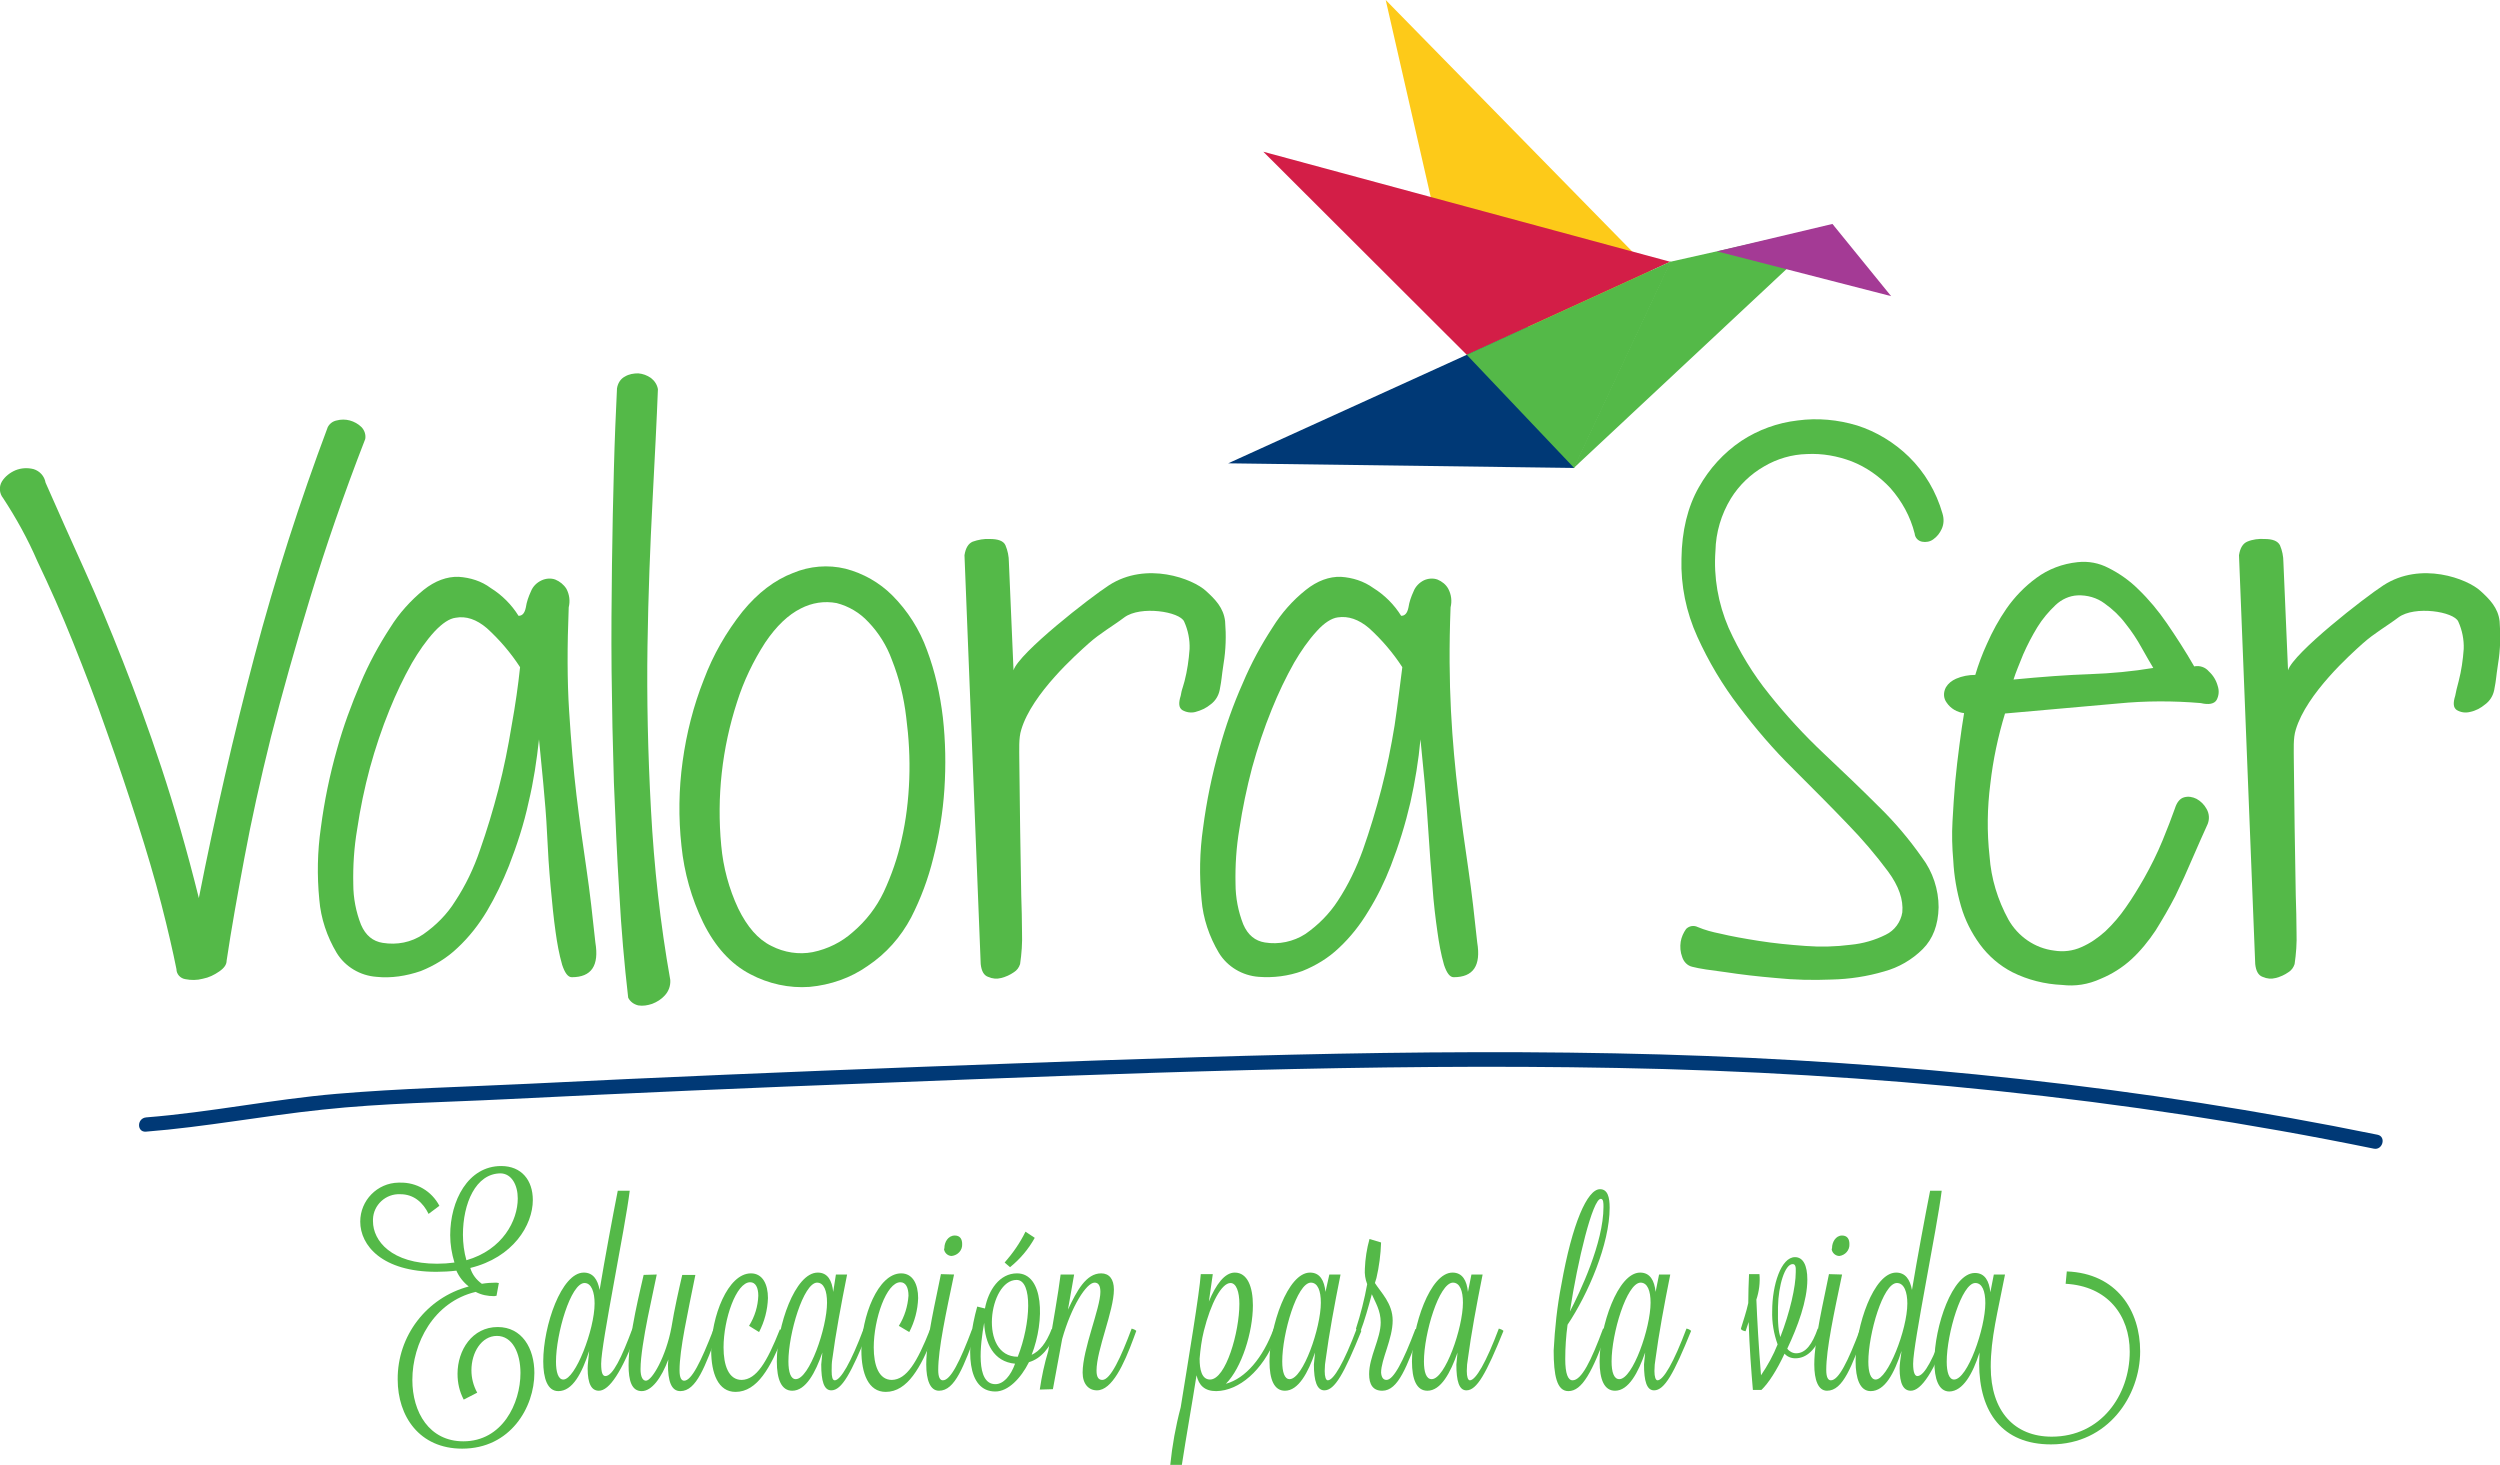 <svg xmlns="http://www.w3.org/2000/svg" xmlns:xlink="http://www.w3.org/1999/xlink" id="Layer_1" x="0px" y="0px" viewBox="0 0 647.5 379.5" style="enable-background:new 0 0 647.5 379.5;" xml:space="preserve">
<style type="text/css">
	.st0{fill:#54B948;}
	.st1{fill:#FDCA19;}
	.st2{fill:#D31E47;}
	.st3{fill:#A43A95;}
	.st4{fill:#003976;}
</style>
<g id="Layer_2_1_">
	<g id="Layer_1-2">
		<polyline class="st0" points="407.5,121.3 474.9,58.3 432.6,67.8   "></polyline>
		<polyline class="st1" points="379.9,91.9 358.9,0 427.9,70.4   "></polyline>
		<polyline class="st2" points="379.9,91.9 327.2,39.3 432.6,67.8   "></polyline>
		<polyline class="st3" points="444.7,65.1 489.8,76.7 474.6,58   "></polyline>
		<polygon class="st4" points="318.1,120 395.7,84.7 407.7,121.2   "></polygon>
		<polyline class="st0" points="407.7,121.2 432.8,67.7 379.9,91.9   "></polyline>
		<path class="st0" d="M0.8,129c-1-1.2-1.1-3-0.3-4.3c0.8-1.3,2.1-2.3,3.5-2.9c1.5-0.6,3.1-0.7,4.7-0.3c1.6,0.5,2.8,1.8,3.1,3.5    c3.3,7.5,6.6,14.9,10,22.4s6.7,15.4,10,23.8c3.3,8.4,6.7,17.6,10,27.6s6.6,21.3,9.7,33.8c4.2-21.3,9-42.2,14.4-62.6    c5.4-20.4,11.8-40.2,19-59.4c0.5-0.9,1.3-1.5,2.3-1.7c1.1-0.3,2.3-0.3,3.4,0c1.1,0.3,2.2,0.9,3,1.7c0.8,0.8,1.2,2,1,3.1    c-5.6,14.4-10.3,28.1-14.2,40.9s-7.3,24.9-10.2,36.2c-2.8,11.3-5.1,21.7-6.9,31.4c-1.8,9.6-3.4,18.5-4.6,26.6c0,1-0.6,1.9-1.9,2.8    c-1.3,0.9-2.7,1.6-4.3,1.9c-1.5,0.4-3,0.4-4.5,0.1c-1.3-0.2-2.3-1.3-2.3-2.6c-0.9-4.5-2.2-10.2-3.9-16.8s-3.8-13.7-6.2-21.2    c-2.4-7.5-5-15.3-7.9-23.4c-2.8-8.1-5.8-15.8-8.8-23.3c-3-7.5-6.1-14.4-9.2-20.9C7.2,139.6,4.2,134.2,0.8,129"></path>
		<path class="st0" d="M134.7,172.8c-2.4-3.7-5.3-7.1-8.6-10.1c-2.7-2.3-5.4-3.2-8.1-2.7c-1.6,0.2-3.4,1.4-5.4,3.5    c-2.3,2.5-4.2,5.3-5.9,8.2c-2.2,3.9-4.1,7.9-5.8,12.1c-2,4.9-3.7,10-5.1,15.1c-1.4,5.2-2.5,10.5-3.3,15.9c-0.8,4.7-1.1,9.5-1,14.2    c0,3.6,0.7,7.2,2,10.5c1.2,2.8,3.1,4.3,5.6,4.7c3.7,0.6,7.4-0.1,10.5-2.2c3.3-2.3,6.2-5.2,8.3-8.6c2.7-4.1,4.8-8.5,6.4-13.2    c1.8-5.1,3.4-10.4,4.8-15.8c1.4-5.4,2.5-10.9,3.4-16.4C133.5,182.5,134.2,177.5,134.7,172.8 M97.5,253c-4.2-0.3-8.1-2.6-10.3-6.2    c-2.5-4.2-4.1-8.9-4.5-13.8c-0.6-6.2-0.5-12.4,0.4-18.6c0.9-6.9,2.3-13.7,4.2-20.4c1.6-5.8,3.7-11.5,6.1-17.1    c2.1-5,4.7-9.8,7.7-14.4c2.3-3.7,5.3-7,8.6-9.7c3-2.4,6.1-3.5,9.1-3.4c3,0.2,5.9,1.1,8.3,2.9c2.9,1.8,5.4,4.3,7.2,7.2    c1,0,1.6-0.7,1.9-2.2c0.2-1.4,0.7-2.8,1.3-4.1c0.5-1.3,1.5-2.3,2.8-2.9c1.1-0.5,2.4-0.6,3.5-0.2c1.2,0.5,2.2,1.3,2.9,2.4    c0.8,1.5,1,3.2,0.6,4.8c-0.4,10.1-0.4,19,0.1,26.8s1.1,15.1,1.9,21.8c0.8,6.7,1.7,13.1,2.6,19.2c0.9,6.1,1.6,12.4,2.3,19    c1,6-1,9-6.1,9c-1,0-1.8-1.1-2.5-3.2c-0.8-2.8-1.3-5.6-1.7-8.5c-0.5-3.5-0.9-7.5-1.3-11.9s-0.7-8.9-0.9-13.4s-0.6-9-1-13.3    s-0.8-8-1.1-11.3c-0.6,5.5-1.4,10.9-2.7,16.3c-1.2,5.6-3,11.1-5.1,16.5c-1.6,4-3.5,8-5.7,11.7c-2.1,3.5-4.6,6.7-7.6,9.5    c-2.7,2.6-6,4.6-9.5,6C105.2,252.8,101.3,253.4,97.5,253"></path>
		<path class="st0" d="M162.7,258.4c-1-8.7-1.8-17.7-2.3-27.1c-0.6-9.4-1-19-1.4-28.6c-0.3-9.6-0.5-19.3-0.6-28.8    c-0.1-9.6,0-18.8,0.1-27.6c0.1-8.8,0.3-17.1,0.5-24.8s0.5-14.7,0.8-20.9c0.2-1.3,0.9-2.5,2.1-3.1c1-0.6,2.2-0.8,3.4-0.8    c1.2,0.1,2.3,0.5,3.3,1.2c0.9,0.7,1.6,1.7,1.8,2.9c-0.3,7.9-0.8,17.5-1.4,29c-0.6,11.5-1.1,24-1.3,37.5    c-0.2,13.5,0.1,27.7,0.9,42.4c0.8,14.8,2.4,29.5,5,44.1c0.1,1.5-0.4,2.9-1.4,4c-0.9,1-2,1.7-3.3,2.2c-1.2,0.4-2.4,0.6-3.6,0.4    C164.1,260.1,163.2,259.4,162.7,258.4"></path>
		<path class="st0" d="M231,170.9c-1.3-3.6-3.4-7-6.1-9.8c-2.2-2.4-5.1-4.1-8.2-4.9c-3.2-0.6-6.4-0.1-9.3,1.4    c-3.2,1.6-6.3,4.5-9.2,8.8c-3.1,4.8-5.6,10-7.3,15.4c-3.9,12-5.3,24.6-4.1,37.2c0.5,5.6,2,11.2,4.4,16.3c2.3,4.7,5.1,8,8.6,9.7    c3.3,1.7,7.1,2.3,10.7,1.6c3.9-0.8,7.5-2.6,10.4-5.2c3.4-2.9,6.1-6.4,8-10.4c2-4.3,3.6-8.9,4.6-13.5c1.2-5.2,1.8-10.4,2-15.7    c0.2-5.4-0.1-10.7-0.8-16.1C234.1,180.6,232.9,175.7,231,170.9 M192.3,158.4c4-4.9,8.4-8.2,13.1-10c4.3-1.8,9.1-2.2,13.6-1.1    c4.6,1.2,8.8,3.6,12.1,6.9c4,4,7.1,8.9,9,14.2c2.1,5.6,3.4,11.5,4.1,17.4c0.7,6.2,0.8,12.4,0.4,18.6c-0.4,6.1-1.4,12.1-2.9,17.9    c-1.3,5.3-3.2,10.4-5.7,15.3c-2.7,5.1-6.5,9.4-11.3,12.6c-4.4,3.1-9.6,4.9-15,5.4c-5.3,0.4-10.7-0.8-15.4-3.3    c-5-2.6-9.1-7.1-12.2-13.4c-3-6.2-4.9-12.9-5.6-19.8c-0.8-7.3-0.7-14.7,0.3-21.9c1-7.3,2.8-14.4,5.5-21.2    C184.7,169.6,188.1,163.7,192.3,158.4"></path>
		<path class="st0" d="M249.8,143.8c0.3-1.9,1-3,2.1-3.5c1.4-0.5,3-0.8,4.5-0.7c2.1,0,3.5,0.5,4,1.6c0.6,1.4,0.9,2.9,0.9,4.4l1.2,28    c1.4-4.5,19.9-18.9,24.7-22c9.7-6.3,21.8-1.7,25.2,1.5c2.3,2.1,4.5,4.3,4.9,7.8c0.3,3.7,0.2,7.4-0.4,11c-0.6,3.9-0.4,3.7-1,6.8    c-0.3,1.5-1.1,2.8-2.3,3.7c-1.2,1-2.5,1.6-4,2c-1.1,0.3-2.4,0.1-3.4-0.5c-0.9-0.6-1-1.8-0.4-3.7c0.4-2.1,0.2-0.9,1-3.8    c0.7-2.7,1.1-5.5,1.3-8.3c0.1-2.4-0.4-4.9-1.4-7.1c-1.1-2.6-11.3-4.2-15.5-1.1c-2.9,2.2-6.3,4.1-9.3,6.8s-14.6,12.9-17.4,22.3    c-0.7,2.2-0.5,5.1-0.5,8.2s0.4,31.4,0.5,34.7s0.2,6.5,0.2,9.6c0.1,2.7-0.1,5.5-0.5,8.2c-0.3,0.9-0.8,1.6-1.6,2.1    c-1,0.7-2.1,1.2-3.3,1.5c-1.1,0.3-2.3,0.2-3.4-0.3c-1.1-0.4-1.7-1.5-1.9-3.3L249.8,143.8z"></path>
		<path class="st0" d="M579.9,143.8c0.3-1.9,1-3,2.1-3.5c1.4-0.6,3-0.8,4.5-0.7c2.1,0,3.4,0.5,4,1.6c0.6,1.4,0.9,2.9,0.9,4.4l1.2,28    c1.4-4.5,19.9-18.9,24.7-22c9.7-6.3,21.8-1.7,25.2,1.5c2.3,2.1,4.5,4.3,4.9,7.8c0.3,3.7,0.2,7.4-0.4,11c-0.6,3.9-0.4,3.7-1,6.8    c-0.3,1.5-1.1,2.8-2.3,3.7c-1.2,1-2.5,1.7-4,2c-1.2,0.3-2.4,0.1-3.4-0.5c-0.9-0.6-1-1.8-0.4-3.7c0.4-2.1,0.2-0.9,0.9-3.8    c0.7-2.7,1.1-5.5,1.3-8.3c0.1-2.4-0.4-4.9-1.4-7.1c-1.1-2.6-11.3-4.2-15.5-1.1c-2.9,2.2-6.3,4.1-9.3,6.8s-14.5,12.9-17.3,22.3    c-0.7,2.2-0.5,5.1-0.5,8.2s0.4,31.4,0.5,34.7s0.2,6.5,0.2,9.6c0.1,2.7-0.1,5.5-0.5,8.2c-0.3,0.9-0.8,1.6-1.6,2.1    c-1,0.7-2.1,1.2-3.3,1.5c-1.1,0.3-2.3,0.2-3.4-0.3c-1.1-0.4-1.7-1.5-1.9-3.3L579.9,143.8z"></path>
		<path class="st0" d="M363.2,172.8c-2.4-3.7-5.3-7.1-8.6-10.1c-2.7-2.3-5.4-3.2-8.1-2.8c-1.6,0.2-3.5,1.4-5.4,3.5    c-2.3,2.5-4.2,5.3-5.9,8.2c-2.2,3.9-4.1,7.9-5.8,12.1c-2,4.9-3.7,10-5.1,15.1c-1.4,5.3-2.5,10.6-3.3,15.9c-0.8,4.7-1.1,9.5-1,14.2    c0,3.6,0.7,7.2,2,10.5c1.2,2.8,3.1,4.3,5.6,4.7c3.6,0.6,7.4-0.2,10.5-2.2c3.3-2.3,6.2-5.2,8.4-8.6c2.7-4.1,4.8-8.5,6.5-13.2    c1.8-5.1,3.4-10.4,4.8-15.8c1.4-5.4,2.5-10.9,3.4-16.4C362,182.5,362.6,177.5,363.2,172.8 M326,253c-4.2-0.3-8.1-2.6-10.3-6.2    c-2.5-4.2-4.1-8.9-4.5-13.8c-0.6-6.2-0.5-12.4,0.4-18.6c0.9-6.9,2.3-13.7,4.2-20.4c1.6-5.8,3.6-11.5,6.1-17.1    c2.1-5,4.7-9.8,7.7-14.4c2.3-3.7,5.2-7,8.6-9.7c3-2.4,6.1-3.5,9.1-3.4c3,0.2,5.9,1.1,8.4,2.9c2.9,1.8,5.4,4.3,7.2,7.2    c1,0,1.6-0.7,1.9-2.2c0.2-1.4,0.7-2.8,1.3-4.1c0.5-1.3,1.5-2.3,2.7-2.9c1.1-0.5,2.4-0.6,3.5-0.2c1.2,0.5,2.2,1.3,2.8,2.4    c0.8,1.5,1,3.2,0.6,4.8c-0.4,10.1-0.3,19,0.1,26.8c0.4,7.8,1.1,15.1,1.9,21.8c0.8,6.7,1.7,13.1,2.6,19.2c0.9,6.1,1.6,12.4,2.3,19    c1,6-1,9-6.1,9c-1,0-1.8-1.1-2.5-3.2c-0.8-2.8-1.3-5.6-1.7-8.5c-0.5-3.5-1-7.5-1.3-11.9c-0.4-4.4-0.7-8.9-1-13.4s-0.6-9-1-13.3    s-0.8-8-1.1-11.3c-0.5,5.5-1.4,10.9-2.6,16.3c-1.3,5.6-3,11.1-5.1,16.5c-1.6,4.1-3.5,8-5.8,11.7c-2.1,3.5-4.6,6.7-7.6,9.5    c-2.7,2.6-6,4.6-9.5,6C333.7,252.8,329.8,253.3,326,253"></path>
		<path class="st0" d="M438.3,250.4c-1.3-0.3-2.2-1.3-2.6-2.5c-0.5-1.3-0.6-2.7-0.4-4c0.2-1.2,0.7-2.3,1.4-3.3c0.8-0.8,2-1,3-0.5    c1.9,0.8,3.8,1.3,5.8,1.7c2.9,0.7,6.3,1.3,10.1,1.9c3.8,0.6,7.8,1,12,1.3c3.9,0.3,7.8,0.2,11.7-0.3c3.2-0.3,6.3-1.2,9.1-2.6    c2.3-1.1,3.9-3.3,4.3-5.8c0.3-3.3-0.9-6.8-3.7-10.6c-3.2-4.3-6.7-8.4-10.5-12.3c-4.2-4.4-8.9-9.1-14-14.2    c-5.1-5-9.8-10.5-14.1-16.2c-4.3-5.6-7.9-11.7-10.8-18.1c-2.9-6.4-4.3-13.3-4.1-20.2c0.1-7.2,1.6-13.4,4.5-18.5    c2.7-4.8,6.4-8.9,11-12c4.4-2.9,9.4-4.7,14.6-5.3c5.2-0.7,10.4-0.2,15.4,1.3c5,1.6,9.6,4.4,13.4,8.1c4.1,4,7.1,9.1,8.7,14.7    c0.4,1.3,0.4,2.7-0.2,4c-0.5,1.1-1.2,2-2.2,2.7c-0.8,0.6-1.9,0.8-2.9,0.6c-1-0.2-1.8-1-1.9-2.1c-1.1-4.4-3.3-8.4-6.3-11.8    c-2.8-3-6.2-5.4-10-6.9c-3.7-1.4-7.6-2.1-11.6-1.9c-3.9,0.1-7.7,1.2-11.1,3.2c-3.5,2-6.5,4.9-8.6,8.3c-2.5,4.1-3.9,8.8-4,13.6    c-0.5,6.8,0.7,13.6,3.4,19.9c2.8,6.2,6.3,12,10.6,17.3c4.3,5.4,9,10.5,14.1,15.3c5.1,4.8,9.9,9.4,14.3,13.8    c4.1,4,7.8,8.4,11.1,13.1c2.8,3.7,4.3,8.3,4.3,12.9c-0.1,4.6-1.5,8.2-4.1,10.8c-2.8,2.8-6.3,4.8-10,5.8c-4.4,1.3-9,2-13.6,2.1    c-4.8,0.2-9.7,0.1-14.5-0.4c-4.7-0.4-9-0.9-12.9-1.5C443.1,251.3,440.2,250.9,438.3,250.4"></path>
		<path class="st0" d="M538.1,154.2c-2.1,0.1-4.1,1-5.7,2.5c-1.8,1.7-3.4,3.6-4.7,5.7c-1.4,2.3-2.6,4.6-3.7,7.1    c-1,2.5-1.9,4.6-2.5,6.5c7.3-0.7,13.9-1.2,19.9-1.4c5.5-0.2,10.9-0.7,16.3-1.6c-0.8-1.3-1.8-3.1-3-5.2c-1.2-2.2-2.6-4.3-4.2-6.3    c-1.5-2-3.3-3.7-5.4-5.2C543.1,154.8,540.6,154.1,538.1,154.2 M534.1,255.1c-4.5-0.2-8.9-1.3-12.9-3.3c-3.3-1.7-6.2-4.2-8.4-7.2    c-2.2-3-3.9-6.4-4.9-9.9c-1.1-3.8-1.8-7.8-2-11.8c-0.3-3.4-0.4-6.8-0.2-10.2c0.2-3.5,0.4-6.9,0.7-10.2s0.7-6.5,1.1-9.6    s0.8-5.8,1.2-8.2c-1.8-0.2-3.5-1.2-4.5-2.7c-0.9-1.2-0.9-2.7-0.2-4c0.6-1,1.5-1.7,2.6-2.2c1.6-0.7,3.3-1,5-1c0.8-2.7,1.8-5.4,3-8    c1.4-3.2,3.1-6.3,5.1-9.2c2.1-3,4.7-5.7,7.7-7.9c3.1-2.3,6.8-3.7,10.7-4.1c2.8-0.3,5.5,0.2,8,1.5c2.8,1.4,5.5,3.3,7.7,5.5    c2.8,2.7,5.2,5.6,7.4,8.8c2.4,3.5,4.8,7.2,7.1,11.2c1.4-0.3,2.9,0.2,3.8,1.3c1.1,1,1.9,2.3,2.3,3.8c0.4,1.2,0.3,2.5-0.3,3.6    c-0.6,1-2,1.3-4.1,0.8c-7.1-0.6-14.3-0.6-21.4,0.1c-8,0.7-17.8,1.6-29.3,2.6c-1.8,5.9-3.1,12-3.8,18.2c-0.8,6.2-0.9,12.5-0.2,18.8    c0.4,5.7,2.1,11.3,4.9,16.4c2.5,4.4,6.9,7.4,11.8,8c2.4,0.4,4.9,0.1,7.1-0.9c2.3-1,4.3-2.4,6.2-4.1c2-1.9,3.8-4,5.3-6.2    c1.7-2.4,3.2-4.9,4.7-7.5c1.8-3.2,3.4-6.4,4.8-9.8c1.3-3.2,2.4-6,3.2-8.3c0.5-1.6,1.3-2.6,2.4-2.9c1.1-0.3,2.2-0.1,3.2,0.4    c1.1,0.6,2,1.5,2.6,2.6c0.7,1.2,0.8,2.6,0.3,3.9c-1.2,2.6-2.5,5.6-3.9,8.8c-1.4,3.3-2.9,6.6-4.5,9.9c-1.6,3.1-3.3,6-5.1,8.9    c-1.8,2.7-3.9,5.3-6.3,7.5c-2.3,2.1-5,3.8-7.9,5C540.8,255,537.5,255.5,534.1,255.1"></path>
		<path class="st0" d="M119.9,319.8c0,2.2,0.3,4.5,0.9,6.6c9.4-2.7,13.3-10.3,13.3-16c0-3.5-1.6-6.4-4.4-6.5    C123.2,303.9,119.9,311.7,119.9,319.8 M128.6,335.6l-0.6,0.1c-1.7,0-3.3-0.3-4.8-1.1c-10.9,2.6-16.4,13.3-16.4,22.8    c0,8.4,4.4,15.9,13.2,15.9c10.1,0,14.8-9.8,14.8-17.7c0-5.2-2.1-9.6-6.1-9.6s-6.6,4.3-6.6,8.9c0,2,0.5,4,1.5,5.8l-3.5,1.8    c-1.1-2.1-1.6-4.3-1.6-6.7c0-6.1,3.8-12.1,10.4-12.1c6.3,0,9.5,5.5,9.5,11.9c0,8.9-6.2,19.6-18.7,19.6c-11.1,0-16.7-8.4-16.7-17.9    c-0.1-11.3,7.5-21.2,18.4-24.1c-1.4-1.1-2.5-2.5-3.2-4.1c-1.7,0.2-3.5,0.3-5.2,0.3c-14,0-19.7-6.8-19.7-13c0-5.5,4.4-10,9.9-10.1    c0.1,0,0.2,0,0.4,0c4.3-0.1,8.2,2.2,10.2,6c-0.9,0.7-1.9,1.4-2.8,2.1c-1.4-2.9-3.8-5.1-7.3-5.1c-3.8-0.2-7,2.8-7.1,6.5    c0,0.2,0,0.4,0,0.5c0,5.1,4.8,11,16.6,11c1.5,0,3-0.1,4.5-0.3c-0.7-2.3-1.1-4.7-1.1-7.1c0-8.9,4.6-17.9,13.2-17.9    c5.3,0,8.2,3.7,8.2,8.8c0,6.5-5.1,14.9-16.2,17.6c0.5,1.7,1.6,3.1,3,4.1c1.2-0.2,2.5-0.3,3.7-0.3l0.7,0.1L128.6,335.6z"></path>
		<path class="st0" d="M144,352.7c0,2.7,0.6,4.6,1.9,4.6c3.1,0,8.1-12.9,8.1-19.7c0-2.9-0.8-5.3-2.6-5.3    C147.8,332.3,144,345.5,144,352.7 M160,308.4h3.1c-1.2,9.8-7.4,39.6-7.4,44.8c0,2.4,0.4,3.2,1.1,3.2c1.9,0,4.2-4.8,7-12.3    c0.5,0.1,0.9,0.4,1.2,0.7c-3.9,10.5-7.2,15.4-9.9,15.4c-1.9,0-2.9-1.8-2.9-5.8c0-0.9,0.2-2.4,0.4-4.5c-1.9,5.8-4.3,10.4-8,10.4    c-2.8,0-3.9-3.3-3.9-7.7c0-9.2,4.7-23,10.5-23c2.4,0,3.6,1.8,4.1,4.5C156.7,325.7,158.7,315,160,308.4"></path>
		<path class="st0" d="M170.1,330.1c-0.6,3.3-4.2,18.1-4.2,24.5c0,2.1,0.6,3,1.4,3c1.6,0,5.2-6.3,6.6-13.8c0.8-4.9,1.9-9.7,2.8-13.6    h3.4c-2,10-4.1,19.3-4.1,24.7c0,2,0.5,2.7,1.2,2.7c1.9,0,4.3-4.8,7.6-13.3l1.2,0.6c-3.4,9-5.6,15.4-9.8,15.4    c-2.4,0-3.2-2.7-3.2-6.9c0-0.4,0.1-0.8,0.1-1.3c-1.8,4.8-4.3,8.2-6.9,8.2s-3.4-2.7-3.4-6.7c0-7.9,3.3-20.5,3.9-23.4L170.1,330.1z"></path>
		<path class="st0" d="M194,343.4c1.5-2.4,2.3-5.1,2.4-7.8c0-2.1-0.7-3.5-2.1-3.5c-3.6,0-6.9,9.5-6.9,16.9c0,4.6,1.3,8.4,4.7,8.4    c3.8-0.1,6.5-4.5,9.9-13.1l1.3,0.6l-0.6,1.5c-3.1,7.6-6.5,14.1-12.2,14.1c-4.5,0-6.3-4.8-6.3-10.7c0-8.8,4.3-20,10.3-20    c3,0,4.4,2.8,4.4,6.4c-0.1,3.1-0.9,6.1-2.3,8.8L194,343.4z"></path>
		<path class="st0" d="M204.2,352.6c0,2.8,0.6,4.6,1.9,4.6c3.5,0,8.1-13.3,8.1-19.8c0-3.1-0.8-5.2-2.6-5.2    C208.1,332.3,204.2,345.4,204.2,352.6 M216.5,330.1h2.9c-1.6,8-3,15.6-3.8,21.7c-0.2,1.1-0.2,2.2-0.2,3.3c0,1.5,0.2,2.4,0.8,2.4    c1.5,0,4.2-4.6,7.5-13.4c0.4,0.1,0.9,0.3,1.2,0.6c-4.5,11.1-6.9,15.4-9.6,15.4c-1.9,0-2.6-2.4-2.6-6.7l0.3-3.1    c-1.8,5.2-4.3,9.9-7.8,9.9c-2.8,0-4-2.9-4-7.6c0-9.1,4.7-23,10.6-23c2.6,0,3.7,2.1,4,5L216.5,330.1z"></path>
		<path class="st0" d="M368.8,352.6c0,2.8,0.6,4.6,2,4.6c3.5,0,8.1-13.3,8.1-19.8c0-3.1-0.8-5.2-2.6-5.2    C372.7,332.3,368.8,345.4,368.8,352.6 M381.1,330.1h2.9c-1.6,8-3,15.6-3.8,21.7c-0.2,1.1-0.3,2.2-0.3,3.3c0,1.5,0.3,2.4,0.8,2.4    c1.5,0,4.2-4.6,7.5-13.4c0.4,0.1,0.9,0.3,1.2,0.6c-4.5,11.1-6.9,15.4-9.6,15.4c-1.9,0-2.6-2.4-2.6-6.7l0.3-3.1    c-1.8,5.2-4.3,9.9-7.8,9.9c-2.8,0-4-2.9-4-7.6c0-9.1,4.7-23,10.5-23c2.6,0,3.7,2.1,4,5L381.1,330.1z"></path>
		<path class="st0" d="M417.4,352.6c0,2.8,0.6,4.6,2,4.6c3.5,0,8.1-13.3,8.1-19.8c0-3.1-0.8-5.2-2.6-5.2    C421.3,332.3,417.4,345.4,417.4,352.6 M429.7,330.1h2.9c-1.6,8-3,15.6-3.8,21.7c-0.2,1.1-0.3,2.2-0.3,3.3c0,1.5,0.3,2.4,0.8,2.4    c1.5,0,4.2-4.6,7.5-13.4c0.5,0.1,0.9,0.3,1.2,0.6c-4.5,11.1-6.9,15.4-9.6,15.4c-1.9,0-2.6-2.4-2.6-6.7l0.3-3.1    c-1.8,5.2-4.3,9.9-7.8,9.9c-2.8,0-4-2.9-4-7.6c0-9.1,4.7-23,10.5-23c2.6,0,3.7,2.1,4,5L429.7,330.1z"></path>
		<path class="st0" d="M232.8,343.4c1.5-2.4,2.3-5.1,2.5-7.8c0-2.1-0.7-3.5-2.1-3.5c-3.6,0-6.9,9.5-6.9,16.9c0,4.6,1.3,8.4,4.7,8.4    c3.8-0.1,6.5-4.5,9.9-13.1l1.3,0.6l-0.6,1.5c-3.1,7.6-6.5,14.1-12.2,14.1c-4.5,0-6.3-4.8-6.3-10.7c0-8.8,4.3-20,10.3-20    c3,0,4.4,2.8,4.4,6.4c-0.1,3.1-0.9,6.1-2.3,8.8L232.8,343.4z"></path>
		<path class="st0" d="M244.6,323.2c0-1.4,0.9-3.2,2.7-3.2c1.4,0,1.9,1,1.9,2.2c0.1,1.6-1.1,2.9-2.7,3.1c-1,0-1.9-0.8-2-1.8    C244.6,323.4,244.6,323.3,244.6,323.2 M247.1,330.1c-2.1,10-4.1,19.3-4.1,24.7c0,2,0.5,2.7,1.2,2.7c2,0,4.4-4.8,7.6-13.3l1.2,0.6    c-3.4,9-5.6,15.4-9.8,15.4c-2.3,0-3.3-2.8-3.3-6.8c0-6.6,2.5-16.7,3.8-23.4L247.1,330.1z"></path>
		<path class="st0" d="M265.6,319c-1.4,2.9-3.3,5.6-5.4,8l1.4,1.2c2.6-2.1,4.8-4.7,6.4-7.6L265.6,319z M263.3,331.5    c-7.2,0-9.9,19.9,0.3,19.9C267,342.8,267.5,331.5,263.3,331.5 M257.8,358.5c2.1,0,4-2.2,5.1-5.3c-5.6-0.5-7.8-5.4-8-10.6    C253.9,348.1,252.6,358.5,257.8,358.5 M272.4,344.2c0.3,0,1.3,0.3,1.2,0.6c-1.6,4.3-4,7.1-7.1,8c-2.1,4.2-5.4,7.6-8.7,7.6    c-7.4,0-7.8-10.9-4.7-22l2,0.5c0.9-4.8,3.8-9.1,8.3-9.1c6.9,0,7.3,12.1,3.8,21.1C269.3,349.9,270.9,348,272.4,344.2"></path>
		<path class="st0" d="M269.3,359.9c0.5-3.4,1.2-6.7,2.2-10c1.2-7.1,2.6-15,3.2-19.8h3.5l-1.6,9.1c2.3-4.9,4.7-9.4,8.6-9.4    c2.1,0,3.3,1.5,3.3,4.2c0,5.5-4.5,15.6-4.5,21c0,1.8,0.6,2.4,1.5,2.4c2.1,0,4.8-5.8,7.6-13.3c0.4,0.1,0.9,0.3,1.2,0.6l-0.7,1.9    c-2.5,6.8-5.6,13.5-9.5,13.5c-2.1,0-3.7-1.6-3.7-4.6c0-6.1,4.6-16.7,4.6-20.9c0-1.6-0.5-2.4-1.5-2.4c-2.1,0-6,6.1-8.4,14.6    l-2.4,13L269.3,359.9z"></path>
		<path class="st0" d="M310.7,351.9c0,2.7,0.5,5.4,2.7,5.4c4.1,0,7.6-12.3,7.6-19.6c0-3.1-0.8-5.4-2.3-5.4c-2.3,0-5.1,5.2-6.9,12.4    C311.2,347.1,310.9,349.5,310.7,351.9 M314.1,330.1l-1,7c1.8-4.4,4.1-7.5,6.7-7.5c3.3,0,4.7,3.7,4.7,8.5c0,6.9-2.9,16.2-7,20.3    c5.1-1.4,9.6-6.7,12.4-14.3l1.2,0.7l-0.8,2c-3.3,8.1-9.3,13.4-15.3,13.5c-3,0-4.5-1.5-5.1-4.1c-1.2,7.7-2.6,15.4-3.8,23.2h-3    c0.5-5,1.4-10,2.7-14.9c2-12.4,4.9-29.8,5.2-34.5H314.1z"></path>
		<path class="st0" d="M332.1,352.6c0,2.8,0.6,4.6,1.9,4.6c3.5,0,8.1-13.3,8.1-19.8c0-3.1-0.8-5.2-2.6-5.2    C335.9,332.3,332.1,345.4,332.1,352.6 M344.3,330.1h2.9c-1.6,8-3,15.6-3.8,21.7c-0.2,1.1-0.3,2.2-0.3,3.3c0,1.5,0.3,2.4,0.8,2.4    c1.5,0,4.2-4.6,7.5-13.4c0.4,0.1,0.9,0.3,1.2,0.6c-4.5,11.1-6.9,15.4-9.6,15.4c-1.9,0-2.7-2.4-2.7-6.7l0.3-3.1    c-1.8,5.2-4.3,9.9-7.8,9.9c-2.8,0-4-2.9-4-7.6c0-9.1,4.7-23,10.5-23c2.6,0,3.7,2.1,4,5L344.3,330.1z"></path>
		<path class="st0" d="M359.1,357.4c1.8,0,4.3-4.7,7.5-13.2l1.2,0.6c-3.4,9-5.6,15.4-9.8,15.4c-2.4,0-3.4-1.6-3.4-4.3    c0-4.5,3-9.2,3-13.4c0-3.1-1.4-5.2-2.3-7.3c-0.9,3.4-1.9,6.9-2.9,9.5c0,0-1.2-0.2-1.2-0.6c1.2-3.7,2.2-7.6,2.9-11.5    c-0.5-1.3-0.7-2.6-0.6-4c0.1-2.6,0.5-5.2,1.2-7.7l3,0.9c-0.1,3.1-0.5,6.2-1.2,9.2l-0.4,1.3c1.6,2.5,4.6,5.3,4.6,9.7    c0,4.8-3,10.1-3,13.5C357.8,356.8,358.3,357.4,359.1,357.4"></path>
		<path class="st0" d="M414.6,310.5c-2.1,0-6,16-8,29.2c2.6-5,8.7-17.8,8.7-27.1C415.3,311.6,415.3,310.5,414.6,310.5 M415.2,344.1    c0.3,0,1.1,0.3,1.1,0.6c-3.9,10.6-6.5,15.6-10.1,15.6c-3,0-3.8-4.1-3.8-10.5c0.3-5.8,0.9-11.5,2-17.1c2.8-15.8,6.7-24.7,10-24.7    c2,0,2.5,2.1,2.5,4.8c0,9.4-5.6,22.4-10.9,30.3c-0.4,2.9-0.6,5.9-0.6,8.9c0,3.8,0.7,5.5,1.9,5.5    C409.6,357.5,412.1,352.5,415.2,344.1"></path>
		<path class="st0" d="M464.3,327.4c-2,0-3.7,5.5-3.8,11.1c-0.1,4.7,0.2,6.5,0.6,7.8c2.5-6.4,4-13.1,4-16.8    C465.2,327.9,464.9,327.4,464.3,327.4 M452.9,342.4l-0.8,2.4c0,0-1.2-0.2-1.2-0.7c0.6-2,1.4-4.3,1.9-6.6c0-2.5,0.1-5.1,0.2-7.5    h2.7c0.2,2.2-0.1,4.5-0.8,6.6c0.2,5.2,0.6,12.1,1.2,19.6c1.7-2.5,3.2-5.2,4.3-8c-1-2.8-1.5-5.7-1.4-8.7c0-6.7,2.3-13.9,5.9-13.9    c2.1,0,3.2,2.1,3.2,5.8c0,5.5-2.5,12.2-5.2,17.9c0.5,0.7,1.4,1.2,2.3,1.2c2.5,0,4.2-2.4,5.6-6.4l1.2,0.7c-1.6,4.9-4.2,7-7,7    c-1.1,0-2.1-0.4-2.8-1.2c-2,4.3-4.2,7.7-6,9.4h-2.2C453.6,355.3,453.1,349,452.9,342.4"></path>
		<path class="st0" d="M474.5,323.2c0-1.4,0.9-3.2,2.6-3.2c1.4,0,1.9,1,1.9,2.2c0.1,1.6-1.1,2.9-2.6,3.1c-1,0-1.9-0.8-2-1.8    C474.5,323.4,474.5,323.3,474.5,323.2 M477.1,330.1c-2.1,10-4.1,19.3-4.1,24.7c0,2,0.5,2.7,1.2,2.7c2,0,4.4-4.8,7.6-13.3l1.2,0.6    c-3.4,9-5.6,15.4-9.8,15.4c-2.3,0-3.3-2.8-3.3-6.8c0-6.6,2.5-16.7,3.8-23.4L477.1,330.1z"></path>
		<path class="st0" d="M483.9,352.7c0,2.7,0.6,4.6,1.9,4.6c3.1,0,8.2-12.9,8.2-19.7c0-2.9-0.8-5.3-2.7-5.3    C487.7,332.3,483.9,345.5,483.9,352.7 M499.9,308.4h3c-1.2,9.8-7.4,39.6-7.4,44.8c0,2.4,0.5,3.2,1.1,3.2c1.9,0,4.2-4.8,7-12.3    c0.5,0.1,0.9,0.4,1.2,0.7c-3.9,10.5-7.2,15.4-9.9,15.4c-1.9,0-2.9-1.8-2.9-5.8c0-0.9,0.2-2.4,0.5-4.5c-1.9,5.8-4.3,10.4-8,10.4    c-2.8,0-3.9-3.3-3.9-7.7c0-9.2,4.7-23,10.5-23c2.4,0,3.6,1.8,4.1,4.5C496.6,325.7,498.6,315,499.9,308.4"></path>
		<path class="st0" d="M504.2,352.7c0,2.7,0.6,4.6,1.9,4.6c3.5,0,8.1-13.3,8.1-19.8c0-3.1-0.8-5.2-2.6-5.2    C508.1,332.3,504.2,345.4,504.2,352.7 M504.9,360.4c-2.8,0-3.9-3.3-3.9-7.7c0-9.2,4.7-23,10.5-23c2.6,0,3.7,2.1,4,5l0.9-4.6h2.9    c-1.9,9.8-3.7,16.5-3.7,23.9c0,11.6,6.2,18.1,15.8,18.1c12.7,0,20.2-10.7,20.2-22c0-9.4-5.7-17-16.6-17.6l0.3-3.2    c13,0.5,19,10.2,19,20.7c0,11.5-8.3,24.1-23.1,24.1c-12.5,0-18.6-8.2-18.6-21c0-0.9,0.1-1.8,0.1-2.8    C510.9,355.9,508.4,360.3,504.9,360.4"></path>
		<path class="st4" d="M37.8,293.1c15.3-1.2,30.4-4.1,45.7-5.7c15.7-1.7,31.7-1.9,47.5-2.7c32.1-1.6,64.2-3,96.3-4.2    c63.7-2.5,127.7-5.1,191.5-3.9c65.8,1.2,131.5,7.7,196,20.9c2.3,0.5,3.3-3.1,1-3.6c-61.2-12.5-123.4-19-185.7-20.8    c-63.7-1.8-127.6,0.9-191.2,3.2c-34,1.3-68.1,2.7-102.1,4.4c-16.5,0.8-33.1,1.2-49.6,2.6s-32.8,4.8-49.3,6.1    C35.4,289.6,35.4,293.3,37.8,293.1"></path>
	</g>
</g>
</svg>